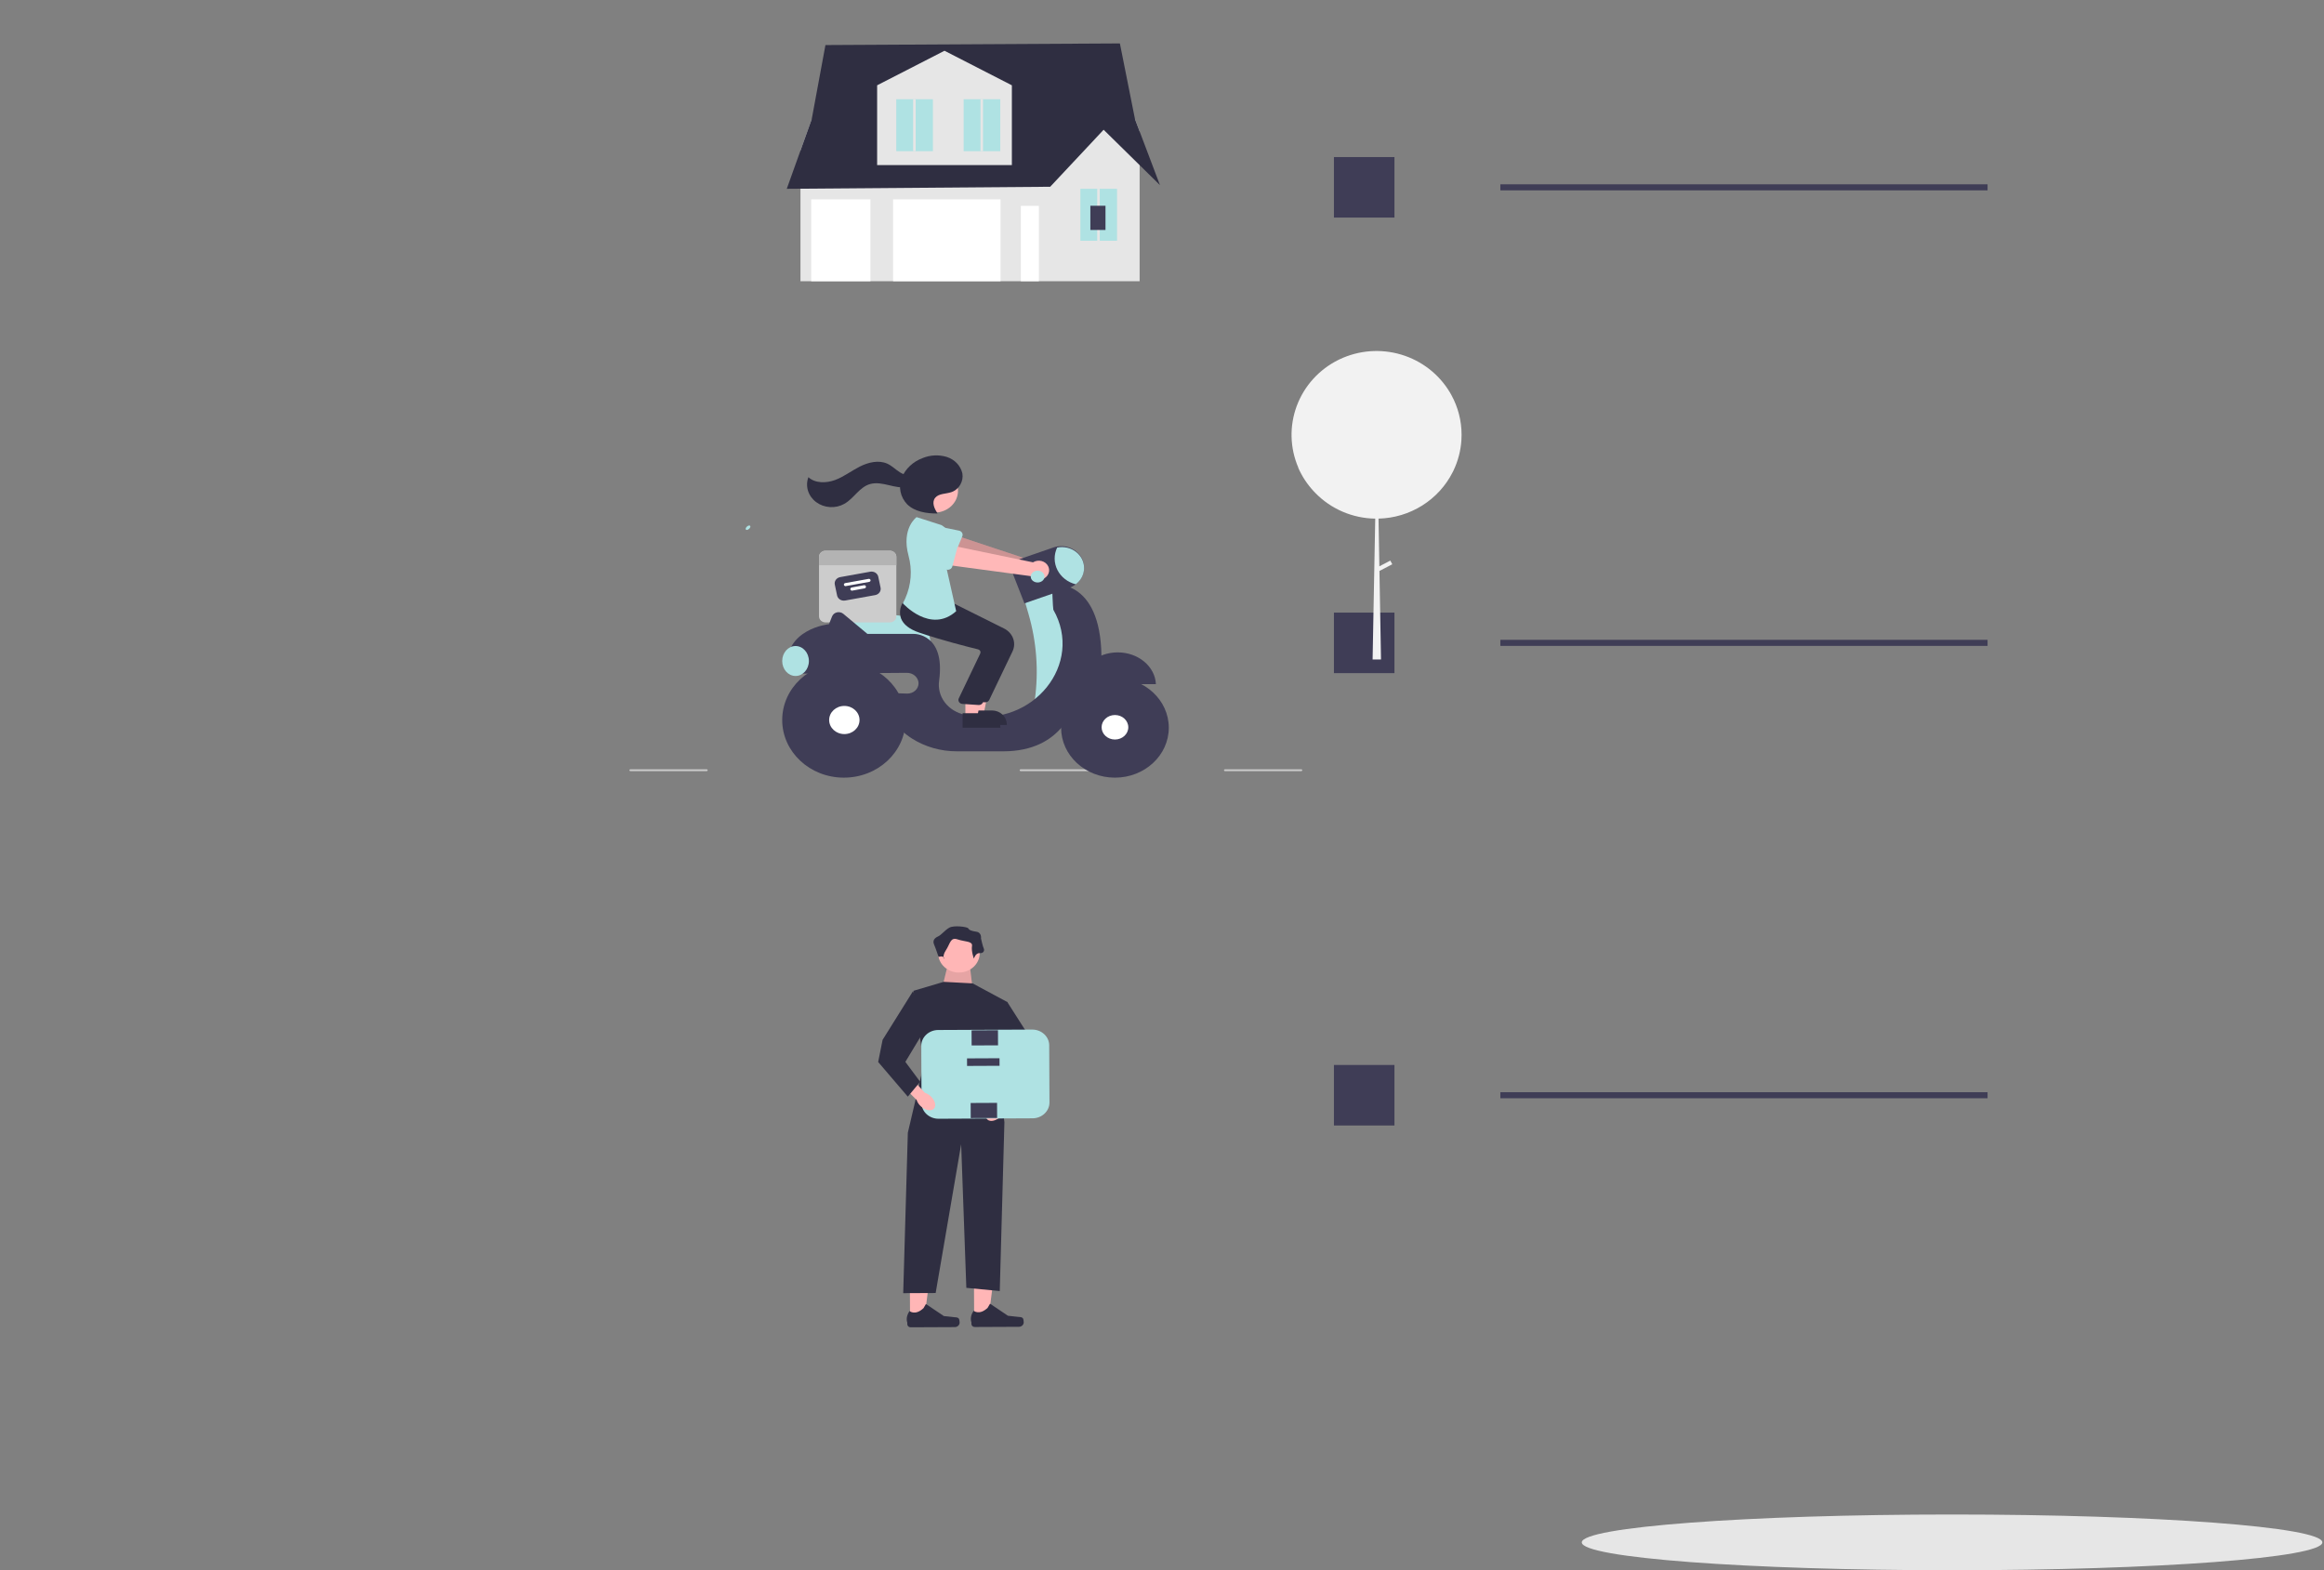 <svg width="768" height="519" viewBox="0 0 768 519" fill="none" xmlns="http://www.w3.org/2000/svg">
<rect x="0" y="0" width="768" height="519" fill="#808080" stroke="none"/>
<g clip-path="url(#clip0_0_1)">
<path d="M645.091 518.945C712.672 518.945 767.457 514.821 767.457 509.733C767.457 504.646 712.672 500.521 645.091 500.521C577.51 500.521 522.724 504.646 522.724 509.733C522.724 514.821 577.51 518.945 645.091 518.945Z" fill="#E6E6E6"/>
<path d="M460.819 51.91H440.819V71.909H460.819V51.91Z" fill="#3F3D56"/>
<path d="M656.819 60.91H495.819V62.91H656.819V60.91Z" fill="#3F3D56"/>
<path d="M460.819 202.458H440.819V222.458H460.819V202.458Z" fill="#3F3D56"/>
<path d="M656.819 211.458H495.819V213.458H656.819V211.458Z" fill="#3F3D56"/>
<path d="M460.819 351.959H440.819V371.959H460.819V351.959Z" fill="#3F3D56"/>
<path d="M656.819 360.959H495.819V362.959H656.819V360.959Z" fill="#3F3D56"/>
<path d="M321.923 435.926L326.638 435.904L328.805 418.978L321.845 419.01L321.923 435.926Z" fill="#FFB6B6"/>
<path d="M338.078 435.753C338.226 435.983 338.307 436.725 338.308 436.992C338.312 437.814 337.598 438.484 336.714 438.488L322.111 438.554C321.508 438.557 321.018 438.105 321.015 437.544L321.012 436.978C321.012 436.978 320.282 435.282 321.76 433.181C321.76 433.181 323.616 434.812 326.366 432.231L327.175 430.855L333.089 434.838L336.359 435.198C337.074 435.276 337.708 435.179 338.078 435.753L338.078 435.753L338.078 435.753Z" fill="#2F2E41"/>
<path d="M300.737 436.023L305.453 436.001L307.619 419.074L300.659 419.106L300.737 436.023Z" fill="#FFB6B6"/>
<path d="M316.892 435.85C317.04 436.079 317.121 436.821 317.122 437.088C317.126 437.911 316.413 438.58 315.529 438.584L300.926 438.651C300.323 438.654 299.832 438.201 299.829 437.64L299.827 437.075C299.827 437.075 299.096 435.379 300.574 433.277C300.574 433.277 302.43 434.909 305.181 432.327L305.989 430.951L311.903 434.935L315.173 435.294C315.888 435.373 316.522 435.275 316.892 435.85L316.892 435.85L316.892 435.85Z" fill="#2F2E41"/>
<path d="M320.65 320.419L321.581 328.186L311.133 327.401L312.891 320.177L320.65 320.419Z" fill="#FFB6B6"/>
<path opacity="0.1" d="M320.65 320.419L321.581 328.186L311.133 327.401L312.891 320.177L320.65 320.419Z" fill="black"/>
<path d="M316.925 321.408C320.715 321.39 323.775 318.519 323.759 314.993C323.743 311.468 320.657 308.624 316.867 308.641C313.076 308.658 310.017 311.53 310.033 315.056C310.049 318.581 313.135 321.425 316.925 321.408Z" fill="#FFB6B6"/>
<path d="M321.417 324.995L332.934 331.187L329.247 348.134L331.921 370.88L330.385 426.672L319.339 425.612L317.631 378.161L309.201 427.323L298.48 427.372L300.008 374.355L305.277 351.851L301.883 327.443L311.866 324.484L321.417 324.995Z" fill="#2F2E41"/>
<path d="M321.827 316.806C321.827 316.806 322.415 314.861 323.759 314.993C325.102 315.126 325.396 314.014 325.095 313.461C324.794 312.907 324.184 310.134 324.184 310.134C324.184 310.134 324.474 308.19 322.682 307.921C320.891 307.652 320.293 307.377 319.992 306.823C319.691 306.269 315.212 305.735 313.724 306.574C312.236 307.413 311.05 309.016 310.007 309.471C308.965 309.926 308.074 310.763 308.677 312.148C309.28 313.533 310.158 316.243 310.158 316.243C310.158 316.243 311.677 315.742 311.979 316.573C312.281 317.405 311.083 316.3 312.565 314.073C314.047 311.846 314.036 309.626 316.427 310.447C318.818 311.269 321.503 310.979 321.212 312.646C320.921 314.312 321.828 316.806 321.828 316.806L321.827 316.806Z" fill="#2F2E41"/>
<path d="M327.168 365.923C325.738 367.344 325.367 369.181 326.338 370.027C327.31 370.872 329.257 370.406 330.687 368.984C331.267 368.424 331.694 367.742 331.932 366.997L337.909 360.905L334.777 358.359L329.218 364.635C328.434 364.906 327.731 365.347 327.168 365.923V365.923Z" fill="#FFB6B6"/>
<path d="M332.812 331.049L342.996 347.025L344.527 354.332L334.843 365.871L330.702 361.013L335.54 354.373L327.617 341.522L332.812 331.049Z" fill="#2F2E41"/>
<path d="M304.536 364.534L304.45 345.643C304.437 342.764 306.944 340.41 310.04 340.396L341.087 340.255C344.183 340.241 346.712 342.572 346.725 345.451L346.811 364.341C346.824 367.221 344.316 369.574 341.221 369.588L310.174 369.73C307.078 369.744 304.549 367.413 304.536 364.534V364.534Z" fill="#AFE2E3"/>
<path d="M319.579 352.276L330.315 352.227L330.304 349.731L319.567 349.78L319.579 352.276Z" fill="#3F3D56"/>
<path d="M329.514 369.474L329.491 364.481L320.768 364.521L320.79 369.514L329.514 369.474Z" fill="#3F3D56"/>
<path d="M329.814 345.467L329.791 340.474L321.068 340.513L321.091 345.506L329.814 345.467Z" fill="#3F3D56"/>
<path d="M307.668 362.404C309.111 363.811 309.499 365.645 308.535 366.5C307.571 367.354 305.62 366.905 304.177 365.497C303.592 364.942 303.159 364.264 302.914 363.521L296.882 357.484L299.99 354.91L305.606 361.134C306.393 361.398 307.1 361.833 307.668 362.404V362.404Z" fill="#FFB6B6"/>
<path d="M301.706 327.583L291.668 343.651L290.204 350.972L299.992 362.421L304.09 357.526L299.191 350.931L306.997 338.008L301.706 327.583Z" fill="#2F2E41"/>
<path d="M483 143.695C483 144.304 482.98 144.911 482.941 145.511C482.714 148.977 481.826 152.37 480.323 155.511C480.311 155.538 480.298 155.565 480.286 155.589C480.217 155.736 480.145 155.88 480.071 156.023C477.79 160.544 474.301 164.365 469.979 167.074C465.658 169.783 460.669 171.277 455.551 171.394L455.83 187.153L459.451 185.271L460.099 186.485L455.857 188.687L456.349 216.484L456.374 217.947H453.598L453.625 216.484L454.468 171.397C450.758 171.345 447.096 170.566 443.694 169.106C440.293 167.647 437.219 165.535 434.651 162.893C434.473 162.713 434.3 162.528 434.128 162.343C434.12 162.335 434.115 162.328 434.11 162.323C431.97 160.022 430.239 157.381 428.991 154.512C429.018 154.543 429.048 154.57 429.075 154.602C426.254 148.097 426.062 140.774 428.539 134.134C431.017 127.494 435.975 122.039 442.398 118.889C442.494 118.843 442.596 118.796 442.692 118.748C449.046 115.729 456.317 115.176 463.065 117.196C469.813 119.217 475.545 123.665 479.124 129.657C479.295 129.94 479.461 130.23 479.618 130.52C481.843 134.565 483.005 139.094 483 143.695Z" fill="#F2F2F2"/>
<path d="M362.519 254.847H337.272C337.192 254.847 337.114 254.815 337.057 254.759C337 254.702 336.968 254.626 336.968 254.547C336.968 254.467 337 254.391 337.057 254.334C337.114 254.278 337.192 254.247 337.272 254.247H362.519C362.599 254.247 362.677 254.278 362.734 254.334C362.791 254.391 362.823 254.467 362.823 254.547C362.823 254.626 362.791 254.702 362.734 254.759C362.677 254.815 362.599 254.847 362.519 254.847Z" fill="#CBCBCB"/>
<path d="M430.044 254.847H404.798C404.718 254.847 404.64 254.815 404.583 254.759C404.526 254.702 404.494 254.626 404.494 254.547C404.494 254.467 404.526 254.391 404.583 254.334C404.64 254.278 404.718 254.247 404.798 254.247H430.044C430.125 254.247 430.203 254.278 430.26 254.334C430.317 254.391 430.349 254.467 430.349 254.547C430.349 254.626 430.317 254.702 430.26 254.759C430.203 254.815 430.125 254.847 430.044 254.847Z" fill="#CBCBCB"/>
<path d="M233.55 254.847H208.304C208.224 254.847 208.146 254.815 208.089 254.759C208.032 254.702 208 254.626 208 254.547C208 254.467 208.032 254.391 208.089 254.334C208.146 254.278 208.224 254.247 208.304 254.247H233.55C233.631 254.247 233.708 254.278 233.765 254.334C233.823 254.391 233.854 254.467 233.854 254.547C233.854 254.626 233.823 254.702 233.765 254.759C233.708 254.815 233.631 254.847 233.55 254.847Z" fill="#CBCBCB"/>
<path d="M307.464 212.6H277.066L276.744 204.13C276.73 203.763 276.804 203.398 276.961 203.059C277.118 202.72 277.354 202.416 277.653 202.168C277.952 201.92 278.307 201.733 278.693 201.621C279.079 201.509 279.487 201.474 279.889 201.519L297.579 203.482H297.581C300.203 203.488 302.716 204.436 304.568 206.119C306.421 207.801 307.462 210.08 307.464 212.457V212.6Z" fill="#AFE2E3"/>
<path d="M294.058 182H272.811C272.24 182 271.693 182.21 271.29 182.584C270.886 182.958 270.659 183.466 270.659 183.995V203.704C270.659 203.966 270.714 204.226 270.823 204.468C270.931 204.71 271.089 204.93 271.289 205.115C271.488 205.301 271.726 205.448 271.987 205.548C272.248 205.648 272.527 205.7 272.81 205.7H294.058C294.34 205.7 294.62 205.648 294.881 205.548C295.142 205.448 295.379 205.301 295.579 205.116C295.779 204.931 295.937 204.711 296.046 204.469C296.154 204.227 296.209 203.967 296.209 203.705V183.996C296.21 183.467 295.983 182.959 295.58 182.585C295.176 182.211 294.63 182 294.059 182H294.058Z" fill="#CCCCCC"/>
<path d="M289.21 196.673L279.286 198.462C278.697 198.567 278.088 198.452 277.591 198.142C277.093 197.832 276.75 197.352 276.634 196.807L275.871 193.182C275.757 192.637 275.881 192.072 276.217 191.612C276.552 191.152 277.07 190.834 277.659 190.727L287.582 188.938C288.171 188.833 288.781 188.948 289.278 189.258C289.775 189.568 290.119 190.048 290.234 190.593L290.997 194.218C291.111 194.763 290.987 195.328 290.652 195.788C290.317 196.248 289.798 196.567 289.21 196.673Z" fill="#3F3D56"/>
<path d="M287.254 192.297L279.52 193.69C279.45 193.703 279.378 193.703 279.308 193.69C279.238 193.677 279.171 193.651 279.112 193.615C279.053 193.578 279.002 193.53 278.962 193.475C278.923 193.42 278.895 193.358 278.882 193.293C278.868 193.228 278.868 193.162 278.883 193.097C278.897 193.032 278.925 192.97 278.965 192.916C279.005 192.861 279.056 192.814 279.116 192.777C279.176 192.741 279.242 192.716 279.312 192.703L287.047 191.309C287.188 191.284 287.334 191.312 287.454 191.386C287.573 191.461 287.655 191.576 287.683 191.707C287.71 191.838 287.68 191.973 287.6 192.084C287.52 192.194 287.395 192.271 287.254 192.297Z" fill="white"/>
<path d="M285.726 194.439L281.659 195.19C281.588 195.204 281.515 195.203 281.443 195.19C281.372 195.176 281.305 195.149 281.245 195.111C281.184 195.072 281.133 195.023 281.093 194.965C281.053 194.908 281.025 194.844 281.011 194.776C280.997 194.708 280.998 194.639 281.012 194.572C281.026 194.504 281.055 194.44 281.095 194.383C281.136 194.326 281.188 194.277 281.248 194.239C281.309 194.201 281.377 194.174 281.448 194.161L285.515 193.41C285.658 193.383 285.807 193.412 285.928 193.49C286.05 193.568 286.134 193.688 286.162 193.824C286.189 193.96 286.159 194.102 286.078 194.217C285.996 194.332 285.869 194.412 285.726 194.439Z" fill="white"/>
<path d="M296.209 184.076V186.8H270.659V184.076C270.659 183.525 270.885 182.998 271.289 182.608C271.692 182.219 272.239 182 272.81 182H294.058C294.34 182 294.62 182.053 294.881 182.158C295.142 182.262 295.379 182.415 295.579 182.608C295.779 182.8 295.937 183.029 296.046 183.28C296.154 183.532 296.209 183.802 296.209 184.075V184.076Z" fill="#B3B3B3"/>
<path d="M346.847 187.497C346.7 187.059 346.452 186.657 346.119 186.318C345.786 185.978 345.376 185.711 344.919 185.534C344.462 185.357 343.969 185.275 343.474 185.293C342.979 185.311 342.494 185.43 342.054 185.64L313.002 176L311.722 182.712L340.682 190.078C341.113 190.738 341.791 191.229 342.588 191.458C343.384 191.687 344.244 191.638 345.004 191.32C345.763 191.002 346.371 190.437 346.711 189.732C347.05 189.028 347.099 188.233 346.847 187.497Z" fill="#FFB8B8"/>
<path opacity="0.2" d="M346.847 187.497C346.7 187.059 346.452 186.657 346.119 186.318C345.786 185.978 345.376 185.711 344.919 185.534C344.462 185.357 343.969 185.275 343.474 185.293C342.979 185.311 342.494 185.43 342.054 185.64L313.002 176L311.722 182.712L340.682 190.078C341.113 190.738 341.791 191.229 342.588 191.458C343.384 191.687 344.244 191.638 345.004 191.32C345.763 191.002 346.371 190.437 346.711 189.732C347.05 189.028 347.099 188.233 346.847 187.497Z" fill="black"/>
<path d="M318.01 177.229L315.279 183.805C315.202 183.991 315.081 184.161 314.926 184.301C314.771 184.441 314.585 184.549 314.38 184.617C314.176 184.685 313.958 184.712 313.741 184.695C313.525 184.679 313.314 184.619 313.125 184.521L306.489 181.078C305.453 180.706 304.619 179.971 304.171 179.033C303.722 178.096 303.695 177.033 304.096 176.077C304.496 175.121 305.291 174.35 306.307 173.934C307.323 173.518 308.476 173.49 309.515 173.856L316.925 175.371C317.137 175.414 317.337 175.499 317.51 175.62C317.684 175.741 317.827 175.895 317.929 176.071C318.032 176.248 318.093 176.442 318.107 176.642C318.12 176.842 318.087 177.043 318.01 177.229Z" fill="#AFE2E3"/>
<path d="M349.074 193.7L338.489 198.099L339.879 202.882C342.563 212.118 343.275 221.74 341.976 231.222L349.716 232.7L356.131 217.745L353.886 200.738L349.074 193.7Z" fill="#AFE2E3"/>
<path d="M369.362 215.6C362.556 215.6 357.009 220.262 356.739 226.1H381.986C381.716 220.262 376.169 215.6 369.362 215.6Z" fill="#3F3D56"/>
<path d="M363.987 216.761C363.632 190.766 347.65 193.158 347.65 193.158C347.65 193.158 347.948 201.249 348.092 201.501C358.277 219.35 341.468 240.276 320.072 236.426C319.669 236.354 319.281 236.28 318.91 236.206C316.199 235.681 313.805 234.22 312.216 232.119C310.626 230.018 309.961 227.436 310.354 224.896C312.462 209.219 301.979 209.496 301.979 209.496H286.65L278.69 202.86C278.409 202.626 278.07 202.459 277.703 202.374C277.337 202.289 276.953 202.288 276.586 202.372C276.219 202.456 275.88 202.622 275.599 202.856C275.317 203.089 275.101 203.383 274.97 203.712L273.946 206.287C273.946 206.287 258.828 207.745 260.088 221.458H264.762C264.751 221.848 264.767 222.238 264.812 222.625L299.696 222.362C300.692 222.352 301.654 222.703 302.375 223.341C303.096 223.979 303.519 224.853 303.554 225.776C303.558 226.685 303.172 227.559 302.48 228.205C301.789 228.85 300.849 229.216 299.867 229.219C299.821 229.219 299.775 229.219 299.728 229.217L294.105 229.044C292.372 236.192 296.624 241.006 301.309 244.033C305.721 246.841 310.955 248.33 316.308 248.299H331.586C351.429 248.299 354.894 232.837 354.894 232.837C365.288 228.752 363.987 216.761 363.987 216.761Z" fill="#3F3D56"/>
<path d="M368.45 257C378.277 257 386.244 249.613 386.244 240.5C386.244 231.387 378.277 224 368.45 224C358.623 224 350.656 231.387 350.656 240.5C350.656 249.613 358.623 257 368.45 257Z" fill="#3F3D56"/>
<path d="M368.45 244.4C370.886 244.4 372.86 242.587 372.86 240.35C372.86 238.113 370.886 236.3 368.45 236.3C366.014 236.3 364.039 238.113 364.039 240.35C364.039 242.587 366.014 244.4 368.45 244.4Z" fill="white"/>
<path d="M278.872 257C290.127 257 299.251 248.471 299.251 237.95C299.251 227.429 290.127 218.9 278.872 218.9C267.617 218.9 258.492 227.429 258.492 237.95C258.492 248.471 267.617 257 278.872 257Z" fill="#3F3D56"/>
<path d="M279.024 242.6C281.796 242.6 284.043 240.518 284.043 237.95C284.043 235.382 281.796 233.3 279.024 233.3C276.252 233.3 274.005 235.382 274.005 237.95C274.005 240.518 276.252 242.6 279.024 242.6Z" fill="white"/>
<path d="M338.543 199.4L334.8 189.842C334.406 188.836 334.453 187.724 334.931 186.751C335.409 185.777 336.279 185.023 337.349 184.652L337.349 184.652L348.08 180.938C349.963 180.286 352.044 180.364 353.866 181.155C355.687 181.946 357.1 183.385 357.793 185.155V185.155C358.103 185.941 358.261 186.774 358.26 187.612C358.256 188.677 358 189.728 357.51 190.689C357.02 191.649 356.308 192.494 355.427 193.164C354.79 193.644 354.075 194.023 353.308 194.287L338.543 199.4Z" fill="#3F3D56"/>
<path d="M358.26 187.708C358.259 188.743 358.012 189.765 357.536 190.698C357.06 191.631 356.367 192.452 355.51 193.1C354.193 192.774 352.969 192.181 351.921 191.365C350.873 190.548 350.026 189.526 349.44 188.371C348.854 187.215 348.543 185.954 348.527 184.673C348.512 183.393 348.794 182.125 349.352 180.958C350.424 180.739 351.535 180.748 352.603 180.985C353.67 181.222 354.668 181.682 355.522 182.329C356.377 182.977 357.066 183.796 357.54 184.726C358.014 185.657 358.26 186.676 358.26 187.708Z" fill="#AFE2E3"/>
<path d="M262.903 223.4C265.339 223.4 267.313 221.184 267.313 218.45C267.313 215.716 265.339 213.5 262.903 213.5C260.467 213.5 258.492 215.716 258.492 218.45C258.492 221.184 260.467 223.4 262.903 223.4Z" fill="#AFE2E3"/>
<path d="M321.152 236H325.067L326.931 226.7L321.151 226.701L321.152 236Z" fill="#FFB8B8"/>
<path d="M320.239 234.8L327.856 234.8H327.856C328.493 234.8 329.125 234.92 329.714 235.154C330.302 235.387 330.837 235.73 331.288 236.161C331.739 236.593 332.096 237.106 332.34 237.67C332.584 238.234 332.71 238.838 332.71 239.448V239.6L320.239 239.6L320.239 234.8Z" fill="#2F2E41"/>
<path d="M325.615 232.1C325.57 232.1 325.525 232.098 325.48 232.094L320.137 231.732C319.921 231.714 319.713 231.649 319.528 231.544C319.343 231.438 319.186 231.295 319.071 231.124C318.955 230.953 318.882 230.761 318.86 230.56C318.836 230.359 318.863 230.156 318.938 229.967L326.088 215.029C326.139 214.896 326.16 214.754 326.149 214.613C326.138 214.472 326.096 214.335 326.026 214.209C325.956 214.083 325.857 213.971 325.737 213.883C325.617 213.794 325.478 213.73 325.33 213.694C321.968 212.877 313.342 210.701 305.875 208.155C302.676 207.064 300.661 205.487 299.886 203.469C299.595 202.614 299.495 201.714 299.59 200.821C299.686 199.93 299.975 199.065 300.44 198.28L300.491 198.2L307.518 198.794L315.135 199.396L331.827 207.721C333.226 208.424 334.288 209.592 334.803 210.991C335.318 212.39 335.246 213.918 334.604 215.271L326.908 231.319C326.797 231.552 326.616 231.749 326.386 231.888C326.157 232.026 325.889 232.1 325.615 232.1Z" fill="#2F2E41"/>
<path d="M308.833 169.4C313.116 169.4 316.589 166.177 316.589 162.2C316.589 158.224 313.116 155 308.833 155C304.549 155 301.076 158.224 301.076 162.2C301.076 166.177 304.549 169.4 308.833 169.4Z" fill="#FFB8B8"/>
<path d="M319.023 236.9H322.939L324.801 227.6L319.022 227.601L319.023 236.9Z" fill="#FFB8B8"/>
<path d="M318.11 235.7L325.726 235.7H325.727C326.364 235.7 326.995 235.82 327.584 236.054C328.173 236.287 328.708 236.63 329.159 237.061C329.61 237.493 329.967 238.006 330.211 238.57C330.455 239.134 330.581 239.738 330.581 240.348V240.499L318.11 240.5L318.11 235.7Z" fill="#2F2E41"/>
<path d="M323.486 233C323.441 233 323.396 232.998 323.351 232.994L318.008 232.632C317.792 232.614 317.584 232.549 317.399 232.444C317.214 232.338 317.057 232.195 316.941 232.024C316.826 231.853 316.753 231.661 316.73 231.46C316.707 231.259 316.734 231.056 316.809 230.867L323.959 215.929C324.01 215.796 324.03 215.654 324.02 215.513C324.009 215.372 323.967 215.235 323.897 215.11C323.826 214.983 323.728 214.871 323.608 214.783C323.488 214.694 323.349 214.63 323.2 214.594C319.839 213.777 311.213 211.601 303.746 209.055C300.546 207.964 298.532 206.387 297.757 204.369C297.466 203.514 297.366 202.613 297.461 201.721C297.556 200.829 297.846 199.965 298.311 199.18L298.362 199.1L305.388 199.694L313.005 200.296L329.698 208.621C331.097 209.324 332.159 210.492 332.674 211.891C333.188 213.29 333.117 214.818 332.475 216.171L324.779 232.219C324.668 232.451 324.486 232.649 324.257 232.788C324.027 232.926 323.76 233 323.486 233Z" fill="#2F2E41"/>
<path d="M311.097 173.528L302.907 170.9C302.907 170.9 297.765 174.561 300.235 183.644C301.525 188.331 301.149 193.279 299.164 197.752C298.925 198.305 298.649 198.845 298.339 199.367C298.339 199.367 307.475 209.586 315.981 201.994L312.673 187.25C312.673 187.25 317.871 177.469 311.097 173.528Z" fill="#AFE2E3"/>
<path d="M309.819 169.627C308.718 168.089 307.848 165.957 309.061 164.494C310.258 163.05 312.619 163.263 314.453 162.624C317.007 161.734 318.488 158.936 318.026 156.43C317.741 155.183 317.113 154.026 316.203 153.073C315.293 152.121 314.134 151.405 312.838 150.998C310.213 150.215 307.372 150.359 304.855 151.403C303.291 151.984 301.874 152.86 300.692 153.976C299.51 155.093 298.589 156.426 297.986 157.891C297.413 159.367 297.276 160.96 297.592 162.503C297.908 164.046 298.663 165.48 299.779 166.657C302.257 169.089 306.146 169.738 309.744 169.698" fill="#2F2E41"/>
<path d="M302.475 156.483C301.088 157.523 298.972 157.061 297.483 156.148C295.994 155.235 294.786 153.935 293.175 153.219C290.335 151.957 286.902 152.796 284.138 154.194C281.374 155.592 278.924 157.523 276.004 158.62C273.085 159.717 269.359 159.771 267.148 157.7C266.604 159.152 266.56 160.723 267.021 162.2C267.482 163.676 268.426 164.985 269.725 165.949C271.024 166.912 272.613 167.484 274.277 167.584C275.941 167.685 277.598 167.31 279.022 166.51C282.221 164.715 283.988 160.951 287.576 159.96C289.561 159.412 291.694 159.853 293.7 160.332C295.707 160.81 297.799 161.327 299.824 160.92C301.849 160.513 303.743 158.836 303.486 156.941L302.475 156.483Z" fill="#2F2E41"/>
<path d="M346.39 187.139C346.186 186.721 345.884 186.351 345.508 186.052C345.131 185.754 344.688 185.536 344.21 185.412C343.732 185.289 343.23 185.263 342.74 185.338C342.25 185.413 341.784 185.586 341.374 185.844L311.185 179.6L310.81 186.399L340.603 190.399C341.12 191.005 341.86 191.414 342.683 191.551C343.506 191.687 344.354 191.54 345.068 191.138C345.781 190.736 346.31 190.107 346.553 189.37C346.797 188.633 346.739 187.839 346.39 187.139Z" fill="#FFB8B8"/>
<path d="M316.544 180.322L314.694 187.229C314.641 187.425 314.543 187.609 314.406 187.768C314.27 187.926 314.097 188.056 313.902 188.147C313.706 188.239 313.49 188.291 313.271 188.299C313.051 188.307 312.832 188.272 312.629 188.195L305.502 185.505C304.411 185.252 303.474 184.61 302.896 183.721C302.318 182.833 302.147 181.769 302.419 180.764C302.692 179.759 303.387 178.894 304.35 178.36C305.314 177.826 306.469 177.666 307.561 177.914L315.204 178.582C315.423 178.601 315.635 178.663 315.825 178.765C316.015 178.866 316.179 179.004 316.307 179.169C316.434 179.334 316.521 179.523 316.562 179.722C316.603 179.92 316.597 180.125 316.544 180.322Z" fill="#AFE2E3"/>
<path d="M342.9 192.5C344.16 192.5 345.181 191.627 345.181 190.55C345.181 189.473 344.16 188.6 342.9 188.6C341.64 188.6 340.618 189.473 340.618 190.55C340.618 191.627 341.64 192.5 342.9 192.5Z" fill="#AFE2E3"/>
<path d="M247.583 174.746C247.956 174.388 248.085 173.942 247.87 173.75C247.657 173.557 247.181 173.692 246.808 174.049C246.435 174.407 246.306 174.853 246.52 175.045C246.734 175.237 247.21 175.104 247.583 174.746Z" fill="#AFE2E3"/>
<path d="M376.608 43.434V92.937H264.527V49.764L268.247 39.381H375.075L376.608 43.434Z" fill="#E6E6E6"/>
<path d="M383.326 61.18L376.608 54.576L364.709 42.88L347.053 61.718L264.527 62.364L260 62.399L264.527 49.764L268.247 39.381L272.78 14.89L370.083 14.352L375.075 39.381L376.608 43.434L383.326 61.18Z" fill="#2F2E41"/>
<path d="M334.386 54.566H289.861V28.192L312.123 16.774L334.386 28.192V54.566Z" fill="#E6E6E6"/>
<path d="M287.654 65.89H268.078V92.937H287.654V65.89Z" fill="white"/>
<path d="M330.644 65.89H295.139V92.937H330.644V65.89Z" fill="white"/>
<path d="M343.31 68.043H337.361V92.937H343.31V68.043Z" fill="white"/>
<path d="M369.133 62.398H357.028V79.568H369.133V62.398Z" fill="#AFE2E3"/>
<path d="M363.428 62.398H362.593V79.568H363.428V62.398Z" fill="#E6E6E6"/>
<path d="M330.557 32.794H318.452V49.964H330.557V32.794Z" fill="#AFE2E3"/>
<path d="M324.852 32.794H324.018V49.964H324.852V32.794Z" fill="#E6E6E6"/>
<path d="M308.294 32.794H296.189V49.964H308.294V32.794Z" fill="#AFE2E3"/>
<path d="M302.59 32.794H301.755V49.964H302.59V32.794Z" fill="#E6E6E6"/>
<path d="M365.326 68H360.326V76H365.326V68Z" fill="#3F3D56"/>
<path d="M365.326 28H362.326V41H365.326V28Z" fill="#2F2E41"/>
</g>
<defs>
<clipPath id="clip0_0_1">
<rect width="767.457" height="518.945" fill="white"/>
</clipPath>
</defs>
</svg>
